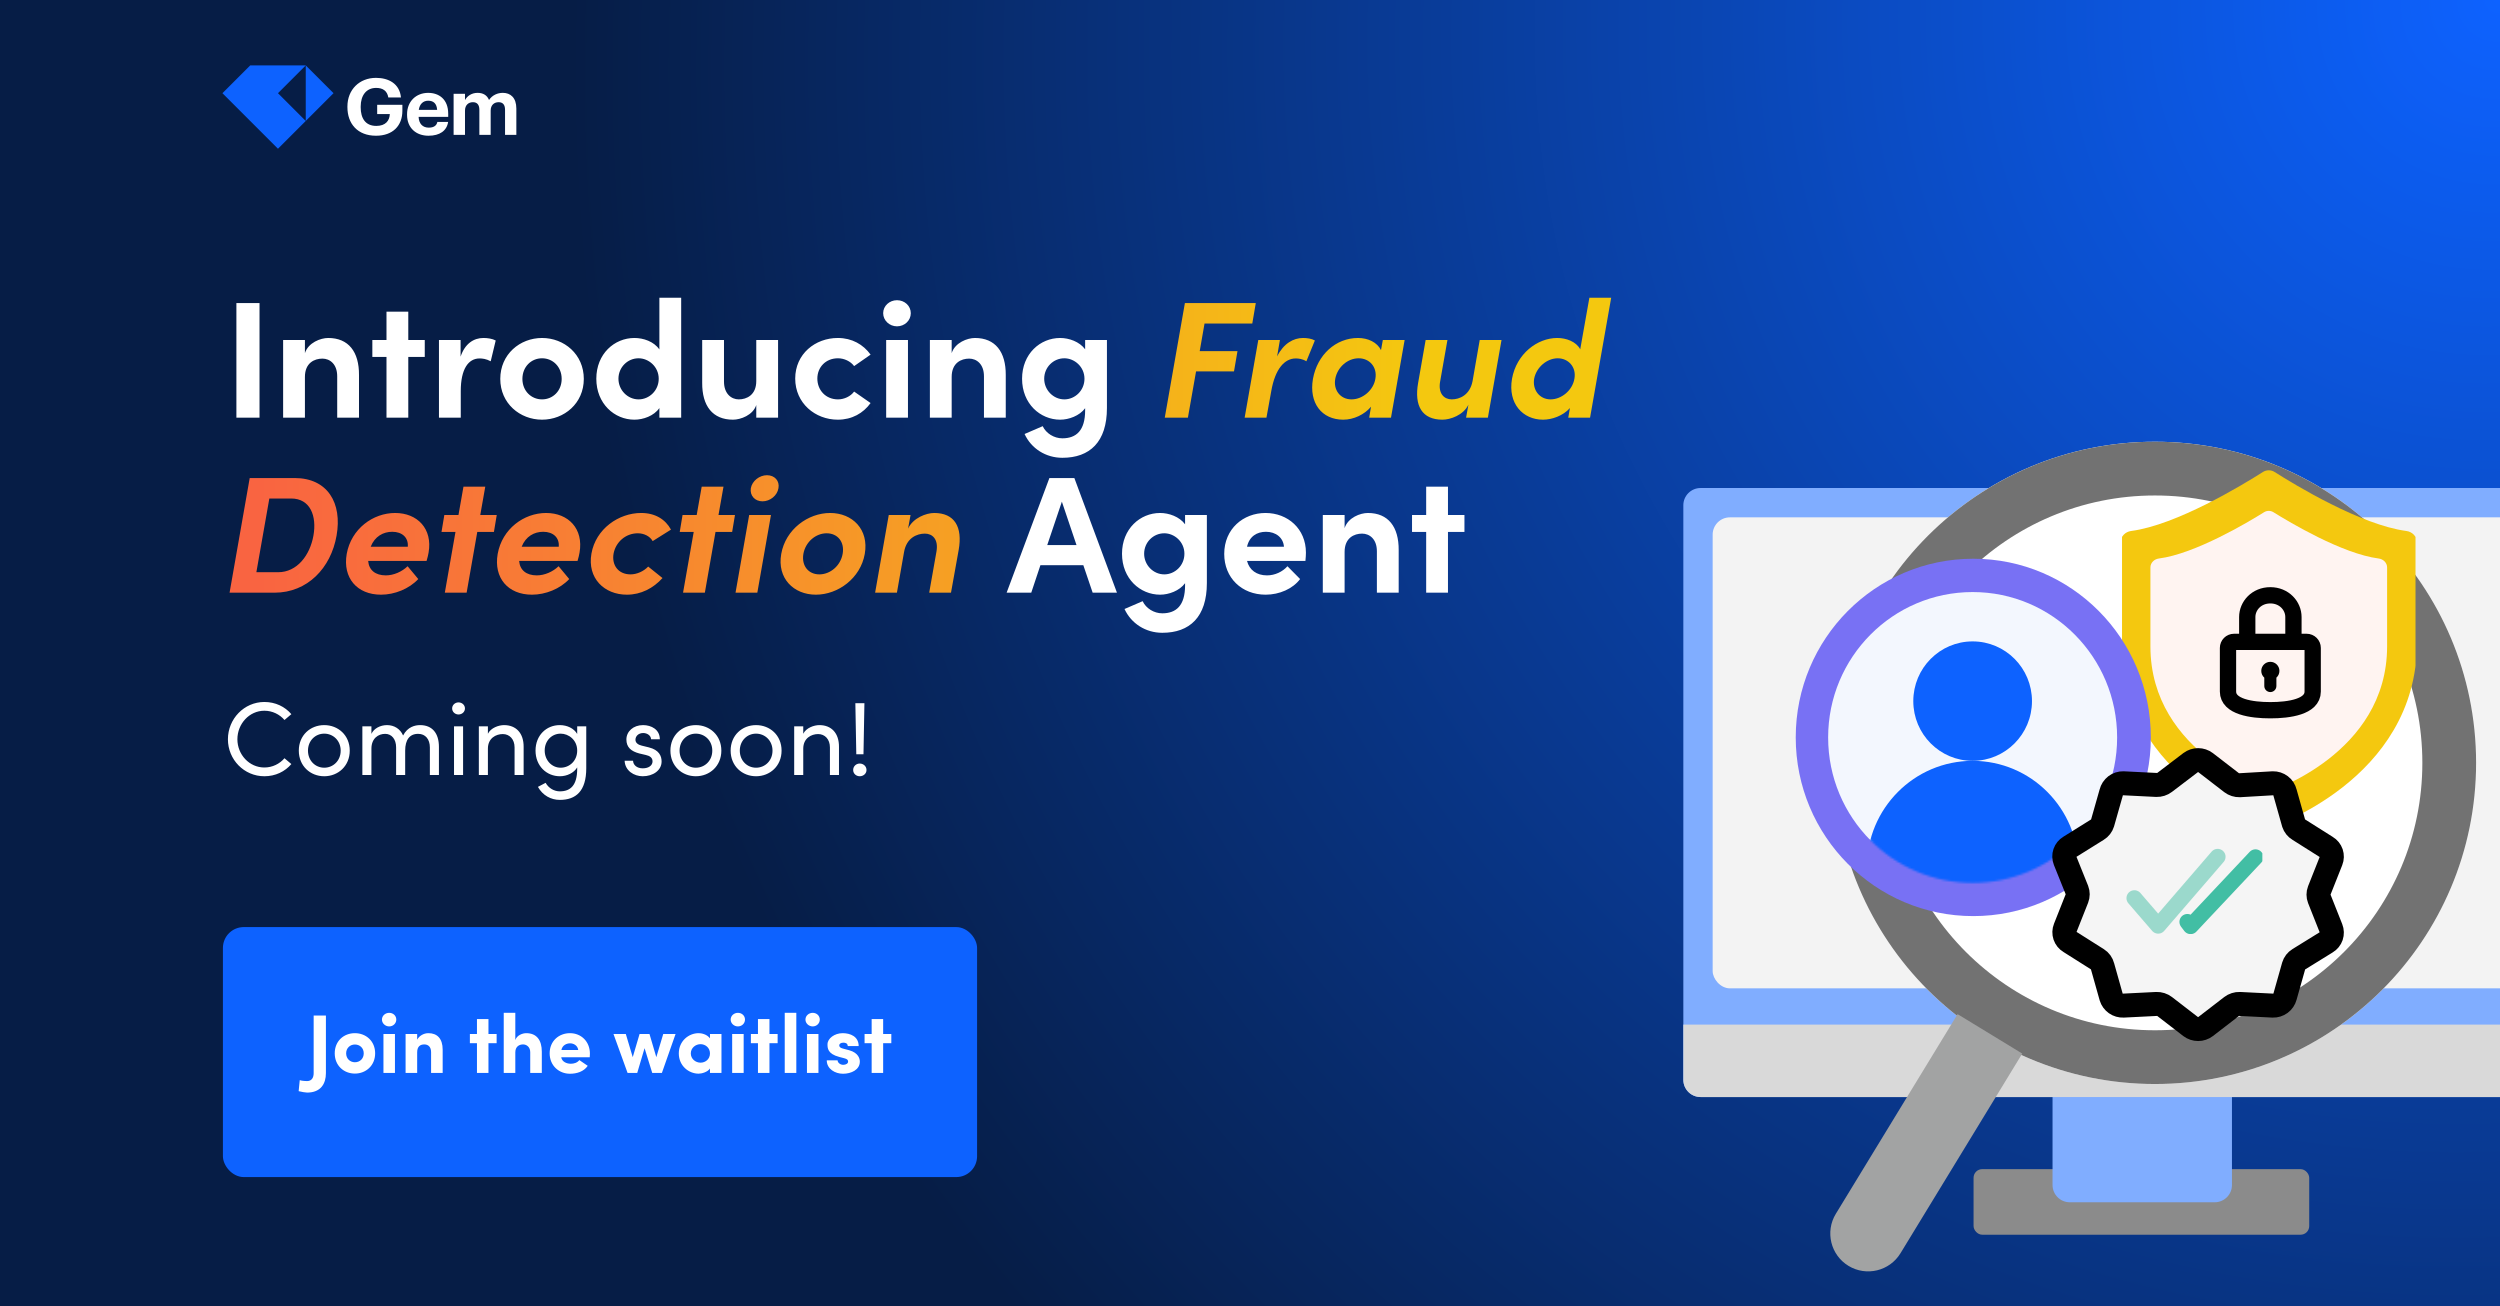 <svg width="1200" height="627" viewBox="0 0 1200 627" fill="none" xmlns="http://www.w3.org/2000/svg">
<g clip-path="url(#clip0_74_221)">
<rect width="1200" height="627" fill="url(#paint0_radial_74_221)"/>
<g clip-path="url(#clip1_74_221)">
<path d="M106.76 44.733L133.427 71.4L160.093 44.733L146.76 31.4H120.093L106.76 44.733ZM146.76 58.067L133.427 44.733L146.76 31.4V58.067Z" fill="#0D62FF"/>
</g>
<g clip-path="url(#clip2_74_221)">
<path d="M217.732 64.733H223.198V53.087C223.198 50.411 224.894 49.054 227.004 49.054C228.926 49.054 230.095 50.185 230.095 52.71V64.733H235.522V53.087C235.522 50.411 237.218 49.054 239.329 49.054C241.289 49.054 242.42 50.185 242.42 52.71V64.733H247.847V52.107C247.847 46.868 245.02 44.569 241.364 44.569C238.877 44.569 236.314 45.624 234.731 47.999C233.789 45.662 231.829 44.569 229.228 44.569C226.288 44.569 224.177 46.19 223.198 48.036V45.021H217.732V64.733Z" fill="white"/>
<path d="M205.68 65.152C211.07 65.152 214.462 62.777 215.103 58.518H209.939C209.6 60.177 208.356 61.27 205.831 61.27C202.853 61.27 201.082 59.385 200.931 56.106H215.14V54.598C215.14 47.55 210.618 44.573 205.529 44.573C199.8 44.573 195.391 48.606 195.391 54.825V55.126C195.391 61.42 199.725 65.152 205.68 65.152ZM201.006 52.752C201.421 49.962 203.079 48.342 205.529 48.342C208.13 48.342 209.638 49.774 209.826 52.752H201.006Z" fill="white"/>
<path d="M180.479 65.15C188.545 65.15 193.143 60.364 193.143 53.165V50.3H181.044V54.748H187.113C186.999 57.838 185.153 60.439 180.63 60.439C175.353 60.439 173.129 56.708 173.129 51.506V51.205C173.129 45.702 175.881 42.197 180.554 42.197C183.796 42.197 185.869 43.629 186.396 46.795H192.465C191.824 40.124 186.472 37.373 180.479 37.373C172.526 37.373 166.76 43.026 166.76 51.13V51.431C166.76 59.421 171.66 65.15 180.479 65.15Z" fill="white"/>
</g>
<path d="M113.469 200.49V145.458H124.571V200.49H113.469ZM157.545 162.231C167.289 162.231 172.401 168.861 172.321 180.043V200.49H161.858V180.602C161.858 174.771 158.344 172.135 154.749 172.135C150.995 172.135 146.363 174.132 146.363 180.921V200.49H135.9V163.19H146.363V169.5C147.96 164.468 153.871 162.231 157.545 162.231ZM203.885 163.19V171.337H195.977V200.49H185.514V171.337H178.725V163.19H185.514V149.611H195.977V163.19H203.885ZM232.028 162.231C234.025 162.231 236.261 162.551 237.939 163.429L235.542 173.413C233.306 172.215 231.469 172.056 230.191 172.056C224.84 172.056 221.165 177.088 221.165 187.711V200.49H210.702V163.19H221.086V171.177C223.162 164.947 227.395 162.231 232.028 162.231ZM260.18 201.449C249.557 201.449 240.132 193.621 240.132 181.88C240.132 170.059 249.557 162.231 260.18 162.231C270.803 162.231 280.228 170.059 280.228 181.88C280.228 193.621 270.803 201.449 260.18 201.449ZM260.18 191.704C265.372 191.704 269.605 187.631 269.605 181.88C269.605 176.049 265.372 171.976 260.18 171.976C254.988 171.976 250.755 176.049 250.755 181.88C250.755 187.631 254.988 191.704 260.18 191.704ZM316.504 142.902H326.967V200.49H316.504V195.858C313.868 199.692 308.676 201.449 304.523 201.449C294.938 201.449 286.232 193.781 286.232 181.8C286.232 169.819 294.938 162.231 304.523 162.231C308.836 162.231 313.868 163.909 316.504 167.742V142.902ZM306.52 191.704C311.632 191.704 316.185 187.471 316.185 181.8C316.185 176.049 311.392 171.976 306.52 171.976C301.248 171.976 296.855 176.289 296.855 181.8C296.855 187.231 301.248 191.704 306.52 191.704ZM363.01 163.19H373.474V200.49H363.01V194.42C361.413 199.292 355.502 201.449 351.828 201.449C342.084 201.449 336.972 194.899 337.052 183.717V163.19H347.515V183.158C347.515 188.989 351.03 191.704 354.624 191.704C358.378 191.704 363.01 189.628 363.01 182.918V163.19ZM402.151 201.449C391.288 201.449 381.703 193.541 381.703 181.72C381.703 169.899 391.288 162.231 402.151 162.231C408.94 162.231 414.371 165.346 417.885 170.219L409.978 175.73C408.301 173.413 405.186 171.976 402.23 171.976C396.32 171.976 392.326 176.289 392.326 181.72C392.326 187.231 396.32 191.704 402.23 191.704C405.186 191.704 408.301 190.267 409.978 187.95L417.885 193.461C414.371 198.334 408.94 201.449 402.151 201.449ZM430.551 156.64C426.957 156.64 423.922 153.845 423.922 150.33C423.922 146.816 426.957 144.1 430.551 144.1C434.226 144.1 437.181 146.816 437.181 150.33C437.181 153.845 434.226 156.64 430.551 156.64ZM425.36 200.49V163.19H435.823V200.49H425.36ZM467.987 162.231C477.732 162.231 482.844 168.861 482.764 180.043V200.49H472.301V180.602C472.301 174.771 468.786 172.135 465.192 172.135C461.438 172.135 456.805 174.132 456.805 180.921V200.49H446.342V163.19H456.805V169.5C458.403 164.468 464.313 162.231 467.987 162.231ZM520.866 163.19H531.329V195.858C531.329 212.152 523.102 219.74 509.923 219.74C501.936 219.74 494.987 215.267 491.792 208.318L500.498 204.564C502.096 207.998 505.929 210.394 509.923 210.394C516.632 210.394 520.866 206.64 520.866 196.976V195.937C518.15 199.612 513.038 201.449 508.885 201.449C499.3 201.449 490.594 193.781 490.594 181.8C490.594 169.819 499.3 162.231 508.885 162.231C513.118 162.231 518.15 163.988 520.866 167.663V163.19ZM510.881 191.704C515.993 191.704 520.546 187.471 520.546 181.8C520.546 176.049 515.754 171.976 510.881 171.976C505.61 171.976 501.217 176.289 501.217 181.8C501.217 187.231 505.61 191.704 510.881 191.704ZM524.475 284.49L520.003 271.311H499.395L495.002 284.49H483.181L503.709 229.458H515.689L536.137 284.49H524.475ZM502.67 261.647H516.728L509.699 240.8L502.67 261.647ZM568.836 247.19H579.299V279.858C579.299 296.152 571.072 303.74 557.893 303.74C549.906 303.74 542.957 299.267 539.762 292.318L548.468 288.564C550.066 291.998 553.9 294.394 557.893 294.394C564.603 294.394 568.836 290.64 568.836 280.976V279.937C566.12 283.612 561.008 285.449 556.855 285.449C547.27 285.449 538.564 277.781 538.564 265.8C538.564 253.819 547.27 246.231 556.855 246.231C561.088 246.231 566.12 247.988 568.836 251.663V247.19ZM558.852 275.704C563.964 275.704 568.516 271.471 568.516 265.8C568.516 260.049 563.724 255.976 558.852 255.976C553.58 255.976 549.187 260.289 549.187 265.8C549.187 271.231 553.58 275.704 558.852 275.704ZM626.844 265.241C626.844 266.279 626.764 267.557 626.604 269.235H598.569C599.687 273.628 603.202 276.183 608.154 276.183C611.988 276.183 615.662 274.426 617.978 271.79L624.049 277.941C620.534 282.653 614.064 285.449 607.515 285.449C596.013 285.449 587.627 277.382 587.627 265.88C587.627 253.819 596.812 246.231 607.435 246.231C618.138 246.231 626.844 253.819 626.844 265.241ZM598.569 262.445H616.301C615.981 258.052 612.387 255.257 607.675 255.257C603.361 255.257 599.687 257.413 598.569 262.445ZM656.593 246.231C666.337 246.231 671.449 252.861 671.369 264.043V284.49H660.906V264.602C660.906 258.771 657.392 256.135 653.797 256.135C650.043 256.135 645.411 258.132 645.411 264.921V284.49H634.947V247.19H645.411V253.5C647.008 248.468 652.919 246.231 656.593 246.231ZM702.933 247.19V255.337H695.025V284.49H684.562V255.337H677.773V247.19H684.562V233.611H695.025V247.19H702.933Z" fill="white"/>
<path d="M601.101 155.282H578.177L575.861 168.541H593.992L592.315 178.286H574.104L570.19 200.49H559.088L568.752 145.458H602.778L601.101 155.282ZM625.466 162.231C627.462 162.231 629.619 162.551 631.137 163.429L627.063 173.413C625.066 172.215 623.229 172.056 621.951 172.056C616.6 172.056 612.047 177.088 610.21 187.711L607.894 200.49H597.43L603.98 163.19H614.363L613.005 171.097C616.121 164.867 620.833 162.231 625.466 162.231ZM663.761 163.19H674.225L667.675 200.49H657.212L658.09 195.219C654.975 198.973 649.784 201.449 644.752 201.449C634.448 201.449 628.218 193.461 630.215 181.88C632.292 170.298 641.157 162.231 651.86 162.231C656.653 162.231 661.046 164.308 662.883 168.062L663.761 163.19ZM648.745 191.704C654.097 191.704 659.289 187.231 660.167 181.88C661.205 176.209 657.372 171.976 652.18 171.976C646.669 171.976 641.876 176.449 640.918 181.88C639.959 187.072 643.234 191.704 648.745 191.704ZM710.268 163.19H720.731L714.182 200.49H703.718L704.837 194.26C702.44 199.292 696.13 201.449 692.376 201.449C682.632 201.449 678.718 194.899 680.715 183.717L684.309 163.19H694.773L691.258 183.158C690.22 188.989 693.255 191.704 696.849 191.704C700.603 191.704 705.555 189.628 706.833 182.918L710.268 163.19ZM762.906 142.902H773.37L763.226 200.49H752.763L753.561 195.858C750.207 199.692 744.775 201.449 740.622 201.449C731.037 201.449 723.689 193.781 725.766 181.8C727.922 169.819 737.906 162.231 747.491 162.231C751.724 162.231 756.517 163.909 758.513 167.663L762.906 142.902ZM755.718 181.8C756.756 176.049 752.683 171.976 747.731 171.976C742.539 171.976 737.427 176.289 736.389 181.8C735.51 187.231 739.024 191.704 744.296 191.704C749.408 191.704 754.759 187.471 755.718 181.8ZM141.424 229.458C157.239 229.458 164.348 241.439 161.552 257.094C158.837 272.669 147.575 284.49 131.76 284.49H110.194L119.859 229.458H141.424ZM150.45 257.094C152.127 247.669 148.933 239.282 139.747 239.282H129.284L123.054 274.666H133.517C142.623 274.666 148.773 266.519 150.45 257.094ZM189.666 246.231C200.369 246.231 207.717 253.819 205.721 265.241C205.561 266.279 205.241 267.557 204.762 269.235H176.727C177.046 273.628 180.161 276.183 185.193 276.183C188.947 276.183 192.941 274.426 195.657 271.79L200.769 277.941C196.376 282.653 189.427 285.449 182.877 285.449C171.375 285.449 164.427 277.382 166.423 265.88C168.58 253.819 179.043 246.231 189.666 246.231ZM195.737 262.445C196.136 258.052 193.021 255.257 188.308 255.257C183.995 255.257 179.922 257.413 177.925 262.445H195.737ZM238.438 247.19L237.08 255.337H229.093L223.981 284.49H213.518L218.629 255.337H211.92L213.278 247.19H220.067L222.463 233.611H232.927L230.53 247.19H238.438ZM262.129 246.231C272.832 246.231 280.18 253.819 278.183 265.241C278.023 266.279 277.704 267.557 277.225 269.235H249.189C249.509 273.628 252.624 276.183 257.656 276.183C261.41 276.183 265.404 274.426 268.119 271.79L273.231 277.941C268.838 282.653 261.889 285.449 255.34 285.449C243.838 285.449 236.889 277.382 238.886 265.88C241.042 253.819 251.506 246.231 262.129 246.231ZM268.199 262.445C268.599 258.052 265.483 255.257 260.771 255.257C256.458 255.257 252.384 257.413 250.388 262.445H268.199ZM300.903 285.449C290.041 285.449 281.814 277.541 283.89 265.72C285.967 253.899 296.91 246.231 307.772 246.231C314.561 246.231 319.434 249.346 322.07 254.219L313.284 259.73C312.006 257.413 309.13 255.976 306.175 255.976C300.184 255.976 295.552 260.289 294.513 265.72C293.555 271.231 296.75 275.704 302.66 275.704C305.616 275.704 308.97 274.267 311.127 271.95L317.996 277.461C313.603 282.334 307.692 285.449 300.903 285.449ZM352.787 247.19L351.429 255.337H343.442L338.33 284.49H327.867L332.978 255.337H326.269L327.627 247.19H334.416L336.812 233.611H347.276L344.879 247.19H352.787ZM365.994 240.64C362.32 240.64 359.844 237.845 360.403 234.33C361.042 230.816 364.556 228.1 368.15 228.1C371.825 228.1 374.301 230.816 373.662 234.33C373.102 237.845 369.668 240.64 365.994 240.64ZM353.054 284.49L359.604 247.19H370.067L363.518 284.49H353.054ZM391.609 285.449C380.986 285.449 372.918 277.621 374.995 265.88C377.072 254.059 387.855 246.231 398.478 246.231C409.101 246.231 417.168 254.059 415.091 265.88C413.014 277.621 402.232 285.449 391.609 285.449ZM393.286 275.704C398.478 275.704 403.43 271.631 404.468 265.88C405.506 260.049 401.992 255.976 396.8 255.976C391.609 255.976 386.656 260.049 385.618 265.88C384.66 271.631 388.094 275.704 393.286 275.704ZM448.412 246.231C458.156 246.231 462.15 252.861 460.153 264.043L456.479 284.49H446.016L449.53 264.602C450.488 258.771 447.533 256.135 443.939 256.135C440.185 256.135 435.153 258.132 433.955 264.921L430.52 284.49H420.057L426.607 247.19H437.07L435.872 253.739C438.268 248.548 444.658 246.231 448.412 246.231Z" fill="url(#paint1_linear_74_221)"/>
<path d="M126.9 372.6C117.15 372.6 109.4 364.6 109.4 354.85C109.4 345.1 117.15 336.95 126.9 336.95C132.2 336.95 136.8 339.2 139.85 342.8L136.55 345.6C134.25 342.9 130.75 341.15 126.9 341.15C119.65 341.15 113.95 347.45 113.95 354.85C113.95 362.2 119.65 368.4 126.9 368.4C130.75 368.4 134.25 366.65 136.55 363.95L139.85 366.75C136.8 370.35 132.2 372.6 126.9 372.6ZM155.629 372.6C148.979 372.6 143.429 367.7 143.429 360.3C143.429 352.9 148.979 348.05 155.629 348.05C162.279 348.05 167.879 352.9 167.879 360.3C167.879 367.7 162.279 372.6 155.629 372.6ZM155.629 368.5C159.929 368.5 163.529 365.15 163.529 360.3C163.529 355.5 159.929 352.15 155.629 352.15C151.379 352.15 147.829 355.5 147.829 360.3C147.829 365.15 151.379 368.5 155.629 368.5ZM201.635 348.05C207.485 348.05 210.685 351.95 210.685 358.5V372H206.335V358.75C206.335 354.85 204.185 352.25 200.785 352.25C196.635 352.2 194.485 355.1 194.485 360.3V372H190.135V358.75C190.135 354.8 187.985 352.25 184.885 352.25C181.585 352.25 178.285 354.4 178.285 359.35V372H173.935V348.65H178.285V352.25C179.435 349.7 182.485 348.05 185.785 348.05C189.185 348.05 192.135 349.85 193.485 353.05C195.635 348.85 199.285 348.05 201.635 348.05ZM220.079 342.95C218.429 342.95 217.029 341.7 217.029 340.05C217.029 338.4 218.429 337.15 220.079 337.15C221.779 337.15 223.179 338.4 223.179 340.05C223.179 341.7 221.779 342.95 220.079 342.95ZM217.929 372V348.65H222.279V372H217.929ZM241.943 348.05C247.743 348.05 251.393 351.95 251.343 358.5V372H246.993V358.75C246.993 354.85 244.593 352.35 241.343 352.35C238.093 352.35 234.193 354.3 234.193 359.35V372H229.843V348.65H234.193V352.2C235.593 349.35 239.393 348.05 241.943 348.05ZM277.053 348.65H281.403V368.75C281.403 379.8 276.403 383.95 268.703 383.95C264.453 383.95 260.503 381.8 258.203 377.7L261.903 375.75C263.353 378.4 266.103 379.85 268.703 379.85C273.853 379.85 277.053 376.95 277.053 369.05V368.35C275.503 371 272.103 372.6 268.753 372.6C262.353 372.6 257.053 367.65 257.053 360.3C257.053 352.9 262.303 348.05 268.703 348.05C272.203 348.05 275.503 349.6 277.053 352.3V348.65ZM269.103 368.5C273.303 368.5 277.053 365.25 277.053 360.25C277.053 355.2 272.953 352.15 269.103 352.15C264.853 352.15 261.453 355.55 261.453 360.25C261.453 364.9 264.853 368.5 269.103 368.5ZM308.519 372.6C304.319 372.6 300.019 369.95 299.819 365.15H303.869C303.919 367.15 305.669 368.8 308.519 368.8C311.469 368.8 313.219 367.35 313.219 365.45C313.219 363.7 311.869 362.8 310.019 362.4L306.819 361.65C302.919 360.6 300.669 358.7 300.669 354.95C300.669 351.1 303.969 348.05 308.669 348.05C312.619 348.05 316.719 350.15 316.719 354.85H312.519C312.469 353.05 310.619 351.85 308.769 351.85C306.519 351.85 305.019 353.3 305.019 355.1C305.019 356.7 306.519 357.55 308.019 357.9L311.469 358.75C316.319 359.95 317.569 362.85 317.569 365.5C317.569 369.85 313.369 372.6 308.519 372.6ZM333.998 372.6C327.348 372.6 321.798 367.7 321.798 360.3C321.798 352.9 327.348 348.05 333.998 348.05C340.648 348.05 346.248 352.9 346.248 360.3C346.248 367.7 340.648 372.6 333.998 372.6ZM333.998 368.5C338.298 368.5 341.898 365.15 341.898 360.3C341.898 355.5 338.298 352.15 333.998 352.15C329.748 352.15 326.198 355.5 326.198 360.3C326.198 365.15 329.748 368.5 333.998 368.5ZM362.904 372.6C356.254 372.6 350.704 367.7 350.704 360.3C350.704 352.9 356.254 348.05 362.904 348.05C369.554 348.05 375.154 352.9 375.154 360.3C375.154 367.7 369.554 372.6 362.904 372.6ZM362.904 368.5C367.204 368.5 370.804 365.15 370.804 360.3C370.804 355.5 367.204 352.15 362.904 352.15C358.654 352.15 355.104 355.5 355.104 360.3C355.104 365.15 358.654 368.5 362.904 368.5ZM393.31 348.05C399.11 348.05 402.76 351.95 402.71 358.5V372H398.36V358.75C398.36 354.85 395.96 352.35 392.71 352.35C389.46 352.35 385.56 354.3 385.56 359.35V372H381.21V348.65H385.56V352.2C386.96 349.35 390.76 348.05 393.31 348.05ZM411.02 362.05L410.57 337.55H414.92L414.47 362.05H411.02ZM412.67 372.6C410.97 372.6 409.52 371.35 409.52 369.6C409.52 367.8 410.97 366.5 412.67 366.5C414.42 366.5 415.92 367.8 415.92 369.6C415.92 371.35 414.42 372.6 412.67 372.6Z" fill="white"/>
<rect x="107" y="445" width="362" height="120" rx="10" fill="#0D62FF"/>
<path d="M143.356 523.76L143.876 518.48C144.996 518.88 147.196 518.92 147.396 518.92C149.676 518.92 150.556 517.2 150.556 515.12V487.44H156.436V515.12C156.436 520.16 153.996 524.44 147.396 524.44C146.636 524.44 144.836 524.12 143.356 523.76ZM170.35 509.88C172.71 509.88 174.59 508.2 174.59 505.6C174.59 503.04 172.71 501.36 170.35 501.36C168.07 501.36 166.15 503.04 166.15 505.6C166.15 508.2 168.07 509.88 170.35 509.88ZM170.35 515.32C165.03 515.32 160.67 511.48 160.67 505.6C160.67 499.68 165.03 495.92 170.35 495.92C175.63 495.92 180.07 499.68 180.07 505.6C180.07 511.48 175.63 515.32 170.35 515.32ZM189.576 496.32V515H184.056V496.32H189.576ZM183.336 489.4C183.336 487.56 184.936 486.16 186.816 486.16C188.696 486.16 190.216 487.52 190.216 489.4C190.216 491.2 188.736 492.68 186.816 492.68C184.936 492.68 183.336 491.2 183.336 489.4ZM200.241 505.12V515H194.681V496.32H200.241V499.04C201.241 497.16 203.401 495.92 205.641 495.92C209.841 495.92 212.481 498.52 212.481 503.84V515H206.921V505.04C206.921 502.52 205.561 501.32 203.681 501.32C201.721 501.32 200.241 502.28 200.241 505.12ZM234.461 496.32H238.381V500.72H234.461V515H228.941V500.72H225.541V496.32H228.941V489.16H234.461V496.32ZM247.35 505.12V515H241.79V486.16H247.35V499.24C248.07 496.92 250.83 495.92 252.59 495.92C257.55 495.92 260.07 499.2 260.07 504.84V515H254.51V505.04C254.51 502.6 252.79 501.32 251.07 501.32C249.31 501.32 247.35 502.28 247.35 505.12ZM278.075 508.84L282.115 511.6C280.195 514.4 276.795 515.4 273.595 515.4C268.275 515.4 263.835 511.48 263.835 505.6C263.835 499.68 268.275 495.92 273.595 495.92C278.915 495.92 283.155 499.88 283.155 505.76C283.155 506.24 283.115 507 283.075 507.48H269.395C269.715 509.64 271.995 510.6 273.995 510.6C275.555 510.6 277.155 510.08 278.075 508.84ZM269.475 504H277.555C277.235 501.72 275.235 500.8 273.635 500.8C272.115 500.8 269.915 501.6 269.475 504ZM324.272 496.32L317.712 515H313.072L309.392 503.12L305.872 515H301.232L294.472 496.32H300.392L303.712 507.44L306.992 496.32H311.752L315.032 507.44L318.352 496.32H324.272ZM340.787 515V512.88C339.627 514.64 336.747 515.36 335.347 515.36C330.587 515.36 325.827 511.6 325.827 505.64C325.827 499.68 330.587 495.92 335.347 495.92C336.587 495.92 339.267 496.36 340.787 498.4V496.32H346.307V515H340.787ZM331.587 505.64C331.587 508.32 333.907 510.08 336.267 510.08C338.547 510.08 340.787 508.44 340.787 505.64C340.787 502.88 338.547 501.2 336.267 501.2C333.907 501.2 331.587 502.96 331.587 505.64ZM356.959 496.32V515H351.439V496.32H356.959ZM350.719 489.4C350.719 487.56 352.319 486.16 354.199 486.16C356.079 486.16 357.599 487.52 357.599 489.4C357.599 491.2 356.119 492.68 354.199 492.68C352.319 492.68 350.719 491.2 350.719 489.4ZM369.344 496.32H373.264V500.72H369.344V515H363.824V500.72H360.424V496.32H363.824V489.16H369.344V496.32ZM376.673 486.16H382.233V515H376.673V486.16ZM392.857 496.32V515H387.337V496.32H392.857ZM386.617 489.4C386.617 487.56 388.217 486.16 390.097 486.16C391.977 486.16 393.497 487.52 393.497 489.4C393.497 491.2 392.017 492.68 390.097 492.68C388.217 492.68 386.617 491.2 386.617 489.4ZM405.242 507.96L402.802 507.32C397.162 505.84 397.202 502.96 397.202 501.24C397.202 498.48 400.562 495.92 404.482 495.92C408.162 495.92 412.162 497.52 412.162 502.12H406.922C406.882 500.72 405.722 500.48 404.802 500.48C403.562 500.48 402.802 501.04 402.842 501.88C402.882 502.48 403.362 503 404.482 503.28L407.642 504.12C412.162 505.4 412.722 508.32 412.722 509.56C412.722 513.52 408.562 515.4 404.642 515.4C400.882 515.4 396.842 513.12 396.842 508.96H402.042C402.082 510.04 403.242 511.12 404.802 511.12C406.042 511.08 407.082 510.52 407.082 509.56C407.082 508.76 406.642 508.32 405.242 507.96ZM423.914 496.32H427.834V500.72H423.914V515H418.394V500.72H414.994V496.32H418.394V489.16H423.914V496.32Z" fill="white"/>
<path d="M808 242.531C808 237.958 811.708 234.25 816.281 234.25H1223.72C1228.29 234.25 1232 237.958 1232 242.531V518.297C1232 522.87 1228.29 526.578 1223.72 526.578H816.281C811.708 526.578 808 522.87 808 518.297V242.531Z" fill="#80ADFF"/>
<rect x="947.313" y="561.187" width="161.109" height="31.473" rx="4.141" fill="#8B8B8B"/>
<rect x="822.078" y="248.328" width="395.016" height="226.078" rx="8.281" fill="#F3F3F3"/>
<path d="M985.219 500.078C985.219 495.505 988.926 491.797 993.5 491.797H1063.06C1067.64 491.797 1071.34 495.505 1071.34 500.078V568.812C1071.34 573.386 1067.64 577.094 1063.06 577.094H993.5C988.926 577.094 985.219 573.386 985.219 568.813V500.078Z" fill="#80ADFF"/>
<path d="M808 491.797H1232V518.297C1232 522.87 1228.29 526.578 1223.72 526.578H816.281C811.708 526.578 808 522.87 808 518.297V491.797Z" fill="#D9D9D9"/>
<g clip-path="url(#clip3_74_221)">
<g filter="url(#filter0_d_74_221)">
<circle cx="1027.93" cy="357.15" r="154.15" fill="white"/>
<circle cx="1027.93" cy="357.15" r="141.25" stroke="#727272" stroke-width="25.799"/>
</g>
<g clip-path="url(#clip4_74_221)">
<path d="M1017.87 260.306C1017.87 257.5 1020.16 255.236 1022.94 254.873C1044.77 252.019 1076.61 232.655 1086.18 226.568C1087.91 225.467 1090.1 225.467 1091.83 226.568C1101.41 232.655 1133.25 252.019 1155.07 254.873C1157.86 255.236 1160.14 257.5 1160.14 260.306V308.575C1160.14 374.627 1089.01 397.491 1089.01 397.491C1089.01 397.491 1017.87 374.627 1017.87 308.575V260.306Z" fill="#F4C80F"/>
<path d="M1032.2 272.352C1032.2 270.15 1034.02 268.373 1036.24 268.087C1053.68 265.847 1079.1 250.647 1086.75 245.869C1088.13 245.005 1089.88 245.005 1091.26 245.869C1098.91 250.647 1124.33 265.847 1141.77 268.087C1143.99 268.373 1145.81 270.15 1145.81 272.352V310.242C1145.81 362.091 1089.01 380.038 1089.01 380.038C1089.01 380.038 1032.2 362.091 1032.2 310.242V272.352Z" fill="#FFF4F1"/>
<path d="M1078.68 308.106H1072.34C1070.74 308.106 1069.44 309.4 1069.44 311.004C1069.44 315.787 1069.44 325.452 1069.44 331.961C1069.44 339.256 1080.72 340.906 1089.76 340.906C1098.8 340.906 1110.09 339.256 1110.09 331.961C1110.09 325.453 1110.09 315.787 1110.09 311.004C1110.09 309.4 1108.79 308.106 1107.18 308.106H1100.85M1078.68 308.106C1078.68 308.106 1078.68 300.651 1078.68 296.179C1078.68 290.811 1083.11 285.742 1089.76 285.742C1096.41 285.742 1100.85 290.811 1100.85 296.179C1100.85 300.651 1100.85 308.106 1100.85 308.106M1078.68 308.106H1100.85" stroke="black" stroke-width="7.817" stroke-linecap="round" stroke-linejoin="round"/>
<path fill-rule="evenodd" clip-rule="evenodd" d="M1092.67 325.279V329.291C1092.67 330.894 1091.37 332.194 1089.76 332.194C1088.16 332.194 1086.86 330.894 1086.86 329.291V325.279C1085.97 324.481 1085.41 323.322 1085.41 322.032C1085.41 319.627 1087.36 317.677 1089.76 317.677C1092.17 317.677 1094.12 319.627 1094.12 322.032C1094.12 323.322 1093.56 324.481 1092.67 325.279Z" fill="black"/>
</g>
<g clip-path="url(#clip5_74_221)">
<ellipse cx="947.176" cy="353.961" rx="85.223" ry="85.768" fill="#7871F4"/>
<mask id="mask0_74_221" style="mask-type:luminance" maskUnits="userSpaceOnUse" x="872" y="279" width="150" height="125">
<path d="M1021.17 279.204H872.556V403.346H1021.17V279.204Z" fill="white"/>
</mask>
<g mask="url(#mask0_74_221)">
<path d="M946.865 423.786C985.169 423.786 1016.22 392.537 1016.22 353.988C1016.22 315.439 985.169 284.189 946.865 284.189C908.561 284.189 877.51 315.439 877.51 353.988C877.51 392.537 908.561 423.786 946.865 423.786Z" fill="#F3F7FE"/>
</g>
<path d="M946.865 365.205C962.597 365.205 975.35 352.37 975.35 336.538C975.35 320.705 962.597 307.871 946.865 307.871C931.133 307.871 918.38 320.705 918.38 336.538C918.38 352.37 931.133 365.205 946.865 365.205Z" fill="#0D62FF"/>
<mask id="mask1_74_221" style="mask-type:luminance" maskUnits="userSpaceOnUse" x="877" y="284" width="140" height="140">
<path d="M946.864 423.786C985.168 423.786 1016.22 392.537 1016.22 353.988C1016.22 315.439 985.168 284.189 946.864 284.189C908.56 284.189 877.509 315.439 877.509 353.988C877.509 392.537 908.56 423.786 946.864 423.786Z" fill="white"/>
</mask>
<g mask="url(#mask1_74_221)">
<path d="M946.865 467.411C974.909 467.411 997.643 444.532 997.643 416.309C997.643 388.085 974.909 365.206 946.865 365.206C918.821 365.206 896.087 388.085 896.087 416.309C896.087 444.532 918.821 467.411 946.865 467.411Z" fill="#0D62FF"/>
</g>
</g>
<path d="M1058.68 366.059L1071.14 375.664C1072.26 376.516 1073.63 376.956 1075.04 376.909L1090.99 375.975C1092.32 375.937 1093.62 376.358 1094.68 377.168C1095.74 377.977 1096.49 379.126 1096.8 380.422L1100.97 395.185C1101.39 396.454 1102.25 397.528 1103.4 398.209L1116.7 406.613C1117.79 407.256 1118.61 408.269 1119.02 409.469C1119.42 410.668 1119.39 411.974 1118.92 413.149L1113.24 427.468C1112.75 428.726 1112.75 430.123 1113.24 431.381L1118.92 445.699C1119.39 446.875 1119.42 448.181 1119.02 449.38C1118.61 450.58 1117.79 451.593 1116.7 452.236L1103.4 460.462C1102.23 461.175 1101.36 462.3 1100.97 463.619L1096.8 478.383C1096.46 479.654 1095.7 480.772 1094.65 481.556C1093.59 482.339 1092.3 482.741 1090.99 482.696L1075.04 481.895C1073.63 481.849 1072.26 482.288 1071.14 483.14L1058.68 492.745C1057.65 493.525 1056.39 493.946 1055.09 493.946C1053.8 493.946 1052.54 493.525 1051.5 492.745L1039.05 483.14C1037.93 482.288 1036.55 481.849 1035.15 481.895L1019.19 482.696C1017.91 482.754 1016.64 482.384 1015.59 481.644C1014.54 480.903 1013.76 479.835 1013.38 478.605L1009.22 463.842C1008.87 462.441 1008 461.229 1006.78 460.462L993.482 452.058C992.394 451.415 991.572 450.402 991.165 449.202C990.758 448.003 990.794 446.697 991.266 445.521L996.939 431.203C997.429 429.945 997.429 428.548 996.939 427.29L991.222 413.061C990.75 411.885 990.714 410.579 991.121 409.38C991.527 408.18 992.35 407.167 993.438 406.524L1006.78 398.209C1007.95 397.496 1008.82 396.37 1009.22 395.051L1013.38 380.422C1013.7 379.126 1014.45 377.977 1015.5 377.168C1016.56 376.358 1017.86 375.937 1019.19 375.975L1035.15 376.776C1036.55 376.822 1037.93 376.383 1039.05 375.53L1051.5 366.059C1052.54 365.28 1053.8 364.858 1055.09 364.858C1056.39 364.858 1057.65 365.28 1058.68 366.059Z" fill="#F5F5F5" stroke="black" stroke-width="11.512" stroke-linecap="round" stroke-linejoin="round"/>
<g clip-path="url(#clip6_74_221)">
<path opacity="0.5" d="M1024.5 431.11L1035.92 444.351L1064.47 411.25" stroke="#42BEA4" stroke-width="7.604" stroke-linecap="round" stroke-linejoin="round"/>
<path d="M1082.63 411.479L1051.49 444.58L1049.93 442.511" stroke="#42BEA4" stroke-width="7.604" stroke-linecap="round" stroke-linejoin="round"/>
</g>
</g>
<g filter="url(#filter1_d_74_221)">
<path d="M880.804 598.575C872.233 593.348 869.522 582.163 874.749 573.592L933.191 477.761L964.229 496.689L905.788 592.52C900.561 601.091 889.375 603.802 880.804 598.575Z" fill="#A2A3A3"/>
</g>
</g>
<defs>
<filter id="filter0_d_74_221" x="865.264" y="197.066" width="338.227" height="338.227" filterUnits="userSpaceOnUse" color-interpolation-filters="sRGB">
<feFlood flood-opacity="0" result="BackgroundImageFix"/>
<feColorMatrix in="SourceAlpha" type="matrix" values="0 0 0 0 0 0 0 0 0 0 0 0 0 0 0 0 0 0 127 0" result="hardAlpha"/>
<feOffset dx="6.45" dy="9.03"/>
<feGaussianBlur stdDeviation="7.482"/>
<feComposite in2="hardAlpha" operator="out"/>
<feColorMatrix type="matrix" values="0 0 0 0 0 0 0 0 0 0 0 0 0 0 0 0 0 0 0.25 0"/>
<feBlend mode="normal" in2="BackgroundImageFix" result="effect1_dropShadow_74_221"/>
<feBlend mode="normal" in="SourceGraphic" in2="effect1_dropShadow_74_221" result="shape"/>
</filter>
<filter id="filter1_d_74_221" x="863.575" y="471.827" width="122.068" height="153.402" filterUnits="userSpaceOnUse" color-interpolation-filters="sRGB">
<feFlood flood-opacity="0" result="BackgroundImageFix"/>
<feColorMatrix in="SourceAlpha" type="matrix" values="0 0 0 0 0 0 0 0 0 0 0 0 0 0 0 0 0 0 127 0" result="hardAlpha"/>
<feOffset dx="6.45" dy="9.03"/>
<feGaussianBlur stdDeviation="7.482"/>
<feComposite in2="hardAlpha" operator="out"/>
<feColorMatrix type="matrix" values="0 0 0 0 0 0 0 0 0 0 0 0 0 0 0 0 0 0 0.25 0"/>
<feBlend mode="normal" in2="BackgroundImageFix" result="effect1_dropShadow_74_221"/>
<feBlend mode="normal" in="SourceGraphic" in2="effect1_dropShadow_74_221" result="shape"/>
</filter>
<radialGradient id="paint0_radial_74_221" cx="0" cy="0" r="1" gradientTransform="matrix(-1200 627 -532.557 -1189.09 1200 3.54377e-05)" gradientUnits="userSpaceOnUse">
<stop stop-color="#0D62FF"/>
<stop offset="0.697" stop-color="#061D46"/>
</radialGradient>
<linearGradient id="paint1_linear_74_221" x1="123.823" y1="213.247" x2="682.206" y2="213.247" gradientUnits="userSpaceOnUse">
<stop stop-color="#F96441"/>
<stop offset="1" stop-color="#F4C80F"/>
</linearGradient>
<clipPath id="clip0_74_221">
<rect width="1200" height="627" fill="white"/>
</clipPath>
<clipPath id="clip1_74_221">
<rect width="53.333" height="40" fill="white" transform="translate(106.76 31.4)"/>
</clipPath>
<clipPath id="clip2_74_221">
<rect width="81.111" height="40" fill="white" transform="translate(166.76 31.4)"/>
</clipPath>
<clipPath id="clip3_74_221">
<rect width="359.898" height="330.229" fill="white" transform="translate(849.268 203)"/>
</clipPath>
<clipPath id="clip4_74_221">
<rect width="140.877" height="172.688" fill="white" transform="translate(1018.57 225.529)"/>
</clipPath>
<clipPath id="clip5_74_221">
<rect width="170.101" height="171.971" fill="white" transform="translate(861.953 268.193)"/>
</clipPath>
<clipPath id="clip6_74_221">
<rect width="65.063" height="41.707" fill="white" transform="translate(1020.87 406.615)"/>
</clipPath>
</defs>
</svg>
